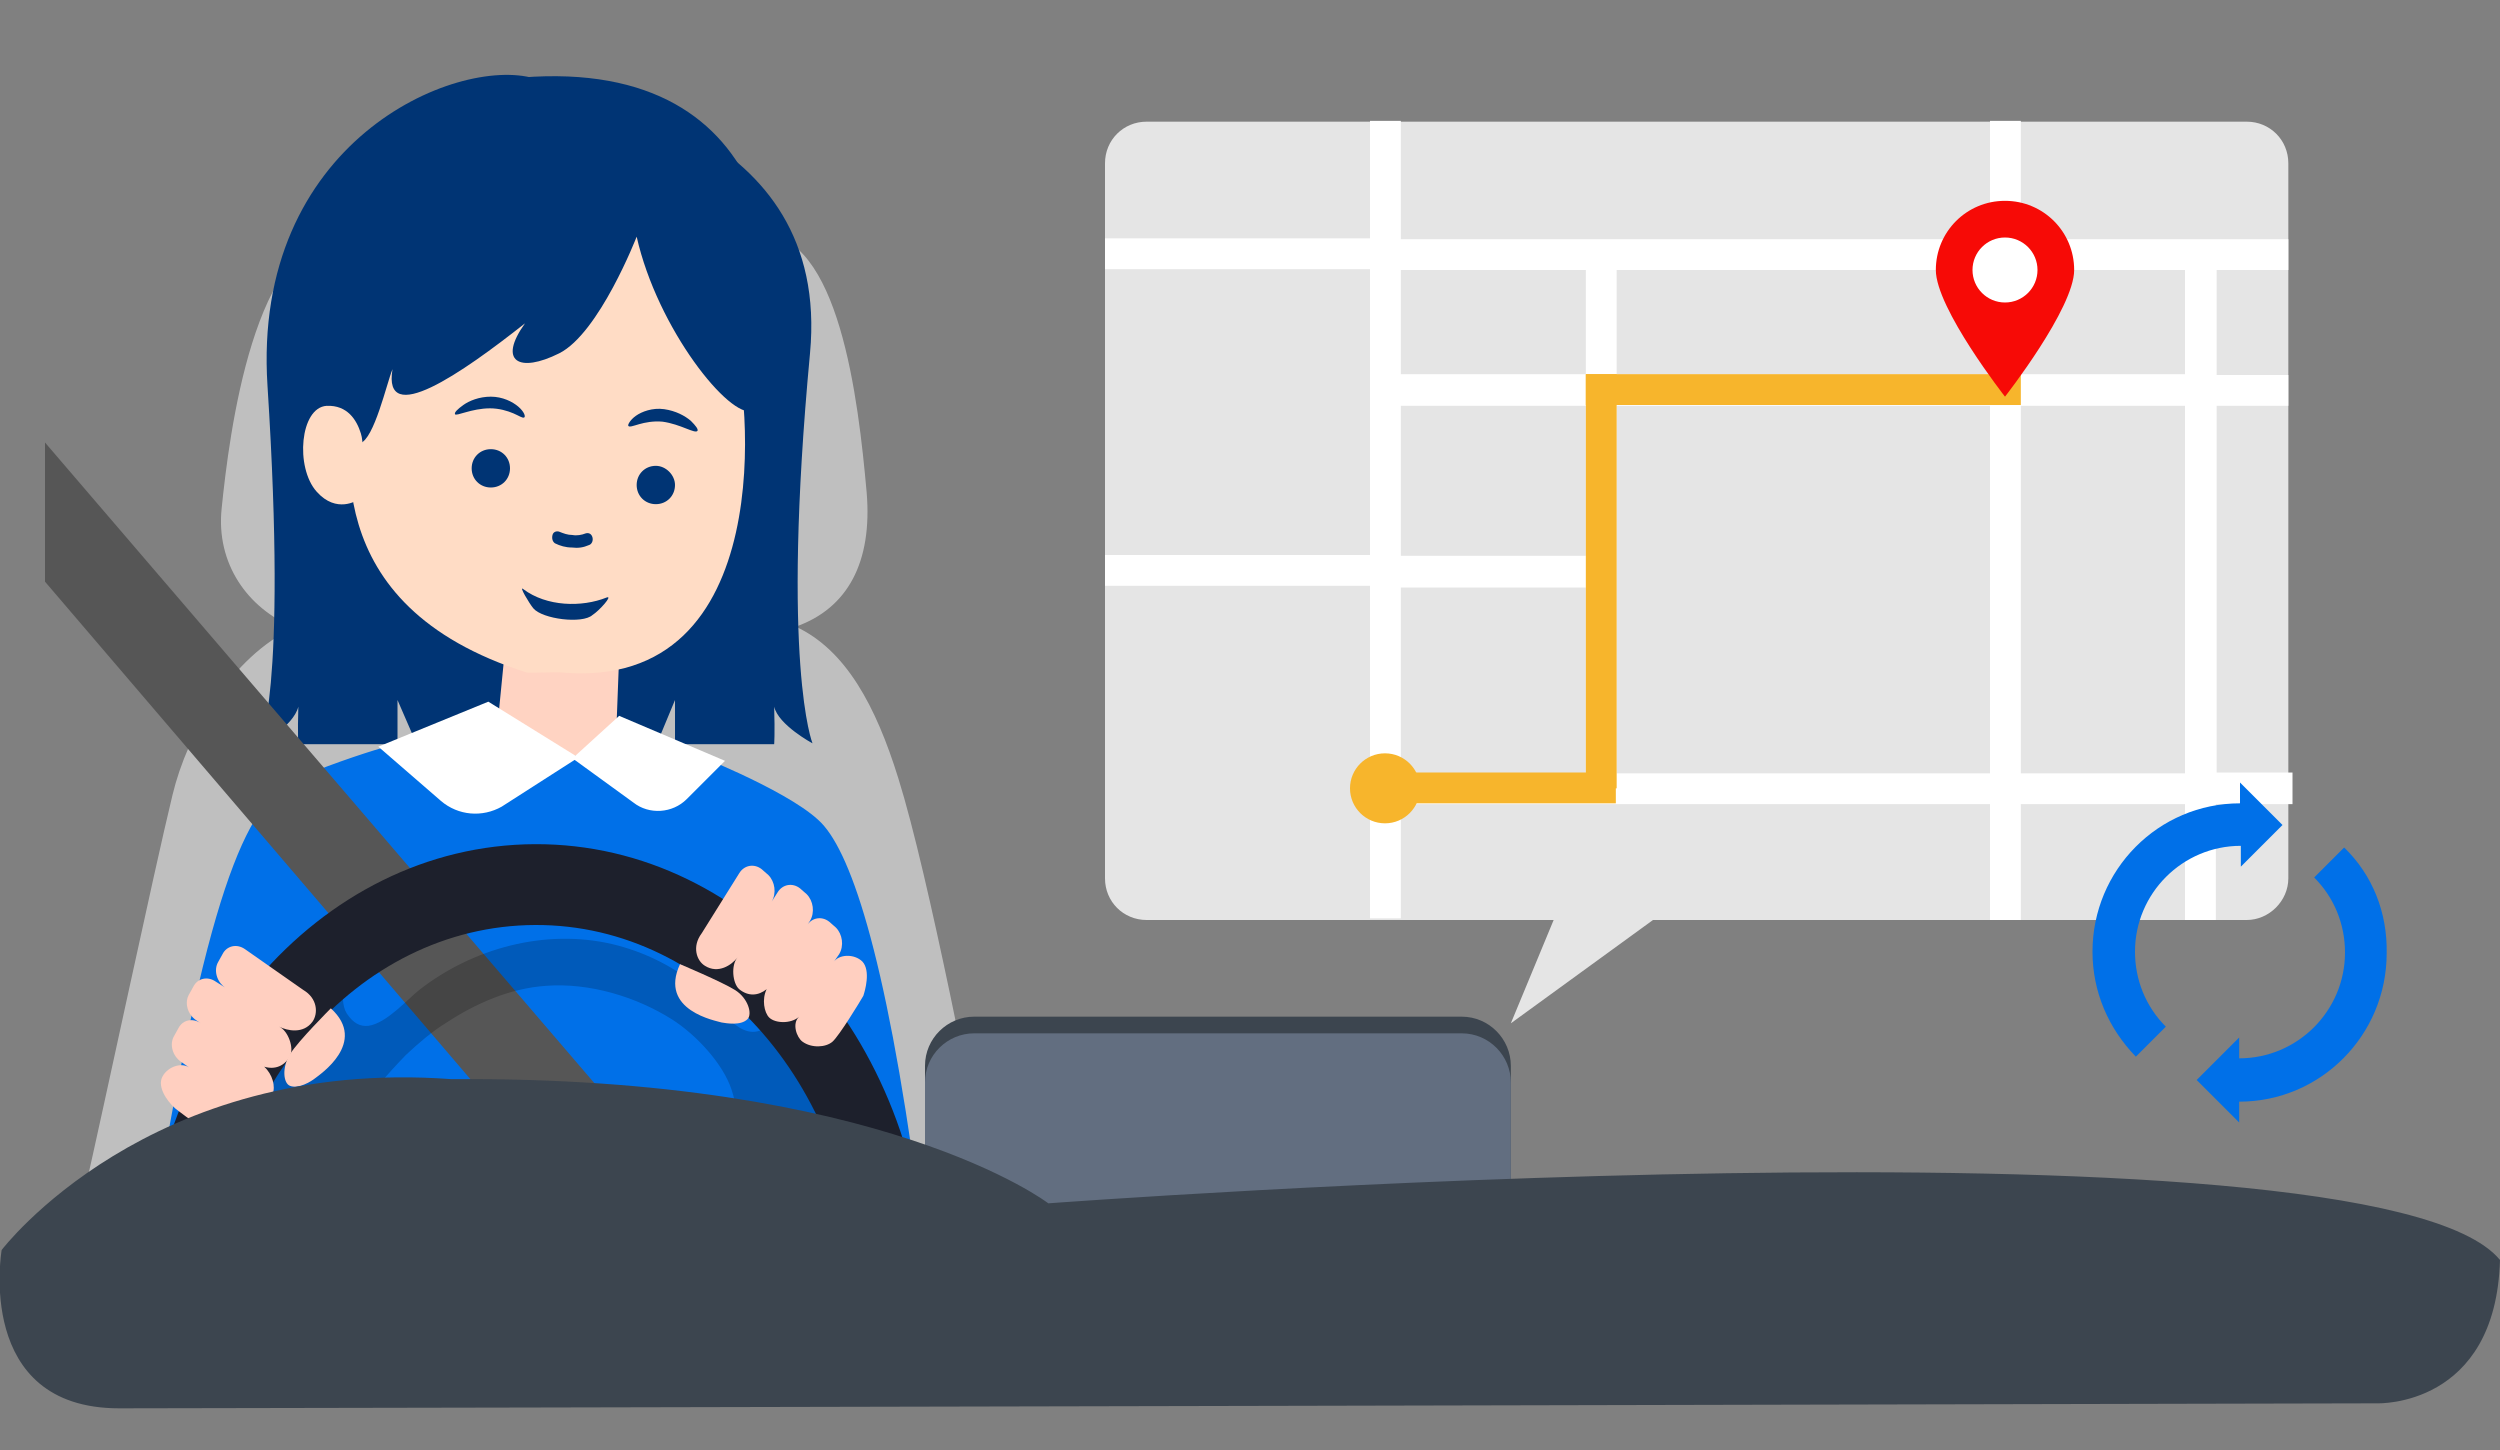 <svg xmlns="http://www.w3.org/2000/svg" viewBox="0 0 300 174"><rect x="0" y="0" width="300" height="174" fill="#808080" stroke="none"/><style>
@keyframes a0_t { 0% { transform: translate(268.8px,114.3px) rotate(0deg) translate(-268.8px,-114.3px); } 48.571% { transform: translate(268.8px,114.3px) rotate(360deg) translate(-268.8px,-114.3px); } 100% { transform: translate(268.8px,114.3px) rotate(360deg) translate(-268.8px,-114.3px); } }
@keyframes a1_o { 0% { opacity: 1; } 48.571% { opacity: 1; } 54.286% { opacity: 0; } 100% { opacity: 0; } }
@keyframes a2_o { 0% { opacity: 0; } 48.571% { opacity: 0; } 54.286% { opacity: 1; } 100% { opacity: 1; } }
@keyframes a3_t { 0% { transform: translate(203.8px,52.6px) scale(.5,.5) translate(-15.6px,-15.6px); } 48.571% { transform: translate(203.8px,52.6px) scale(.5,.5) translate(-15.6px,-15.6px); animation-timing-function: cubic-bezier(.4,0,.6,1); } 60% { transform: translate(203.8px,52.6px) scale(1,1) translate(-15.6px,-15.6px); } 100% { transform: translate(203.8px,52.6px) scale(1,1) translate(-15.6px,-15.6px); } }
@keyframes a4_o { 0% { opacity: 0; } 48.571% { opacity: 0; } 51.429% { opacity: 1; } 100% { opacity: 1; } }
</style><g><path class="st0" d="M118.8 142.8c-1.9-9-7.3-37.6-11-49.4c-2.7-8.7-6.3-15.4-12.3-18.2c6.2-2.2 9.2-7.7 8.5-16.1c-1-11.2-3.3-31.1-12.9-31.1c-3.9 0-49.7 .1-49.7 .1c-10.9 0-13.9 24-14.8 32.9c-0.7 6.6 3.1 12 8.7 14.3c-7.5 3.5-12.8 12.6-14.6 20.1c-2.3 9.5-8.2 37.3-10.6 47.8c-2.4 10.5 10.1 14.4 21.1 14.4l68-0.2c10.8-0.1 23.3 3.2 19.6-14.6Z" fill="#bfbfbf"/></g><path class="st1" d="M97.5 89.2c0 0-3.8-9.4-0.3-46.8c2.6-27.6-27.5-31.4-33.1-33c-9.4-2.7-33.9 7.6-32 36.9c2.4 37.5-1 43.1-1 43.1c0 0 4.1-2.2 4.7-4.6c-0.1 3.3 0 4.5 0 4.5h11.9v-5.3l2.3 5.3h14.4h14.4l2.2-5.3v5.3h11.9c0 0 .1-1.2 0-4.5c.5 2.2 4.6 4.4 4.6 4.4Z" fill="#003474"/><path class="st2" d="M74.3 78.7l-9.7-1.9h-0.2l-3.7 .1l-1.3 13.2l5.2 1.9l9.3-2.8Z" fill="#ffd3c2"/><g><path class="st3" d="M98.2 98.4c-4.1-3.8-15.8-8.3-15.8-8.3c0 0-8.1-1.5-8.2-1.2c-0.2 3.7-6.3 1.9-11 1.9c-11.8 0-11.8-2.5-11.8-2.5c0 0-6.2 1.2-15.3 4.9c-5.6 2.3-10.3 9.7-17 49l11.5-0.7c0 0 0 .1 0 .1l63.9-0.1c0 0 0 0 0-0.1l15.7 2.3c-4-29.8-8.3-42-12-45.3Z" fill="#0070e8"/><g><path class="st4" d="M58.6 84.2l10.8 6.7l-9.2 5.9c-2.3 1.3-5.2 1.1-7.3-0.7l-7.5-6.5l13.2-5.4Z" fill="#fff"/><path class="st4" d="M74.3 85.9l-5.6 5.1l7.3 5.3c1.9 1.5 4.7 1.3 6.4-0.4l4.6-4.6l-12.7-5.4Z" fill="#fff"/></g></g><g><path class="st5" d="M88 41.4c-6-15.5-23.6-23.6-23.6-23.6c0 0-20 11.1-21.8 27.7c-0.8 7.7-4.9 27.1 20.6 35.2c.3 .1 3.9-0.1 4.2 0c26.3 2.3 22.6-34 20.6-39.3Z" fill="#ffdcc5"/><path class="st1" d="M76.4 28.4c0 0-4.5 11.6-9.3 14c-4.8 2.4-7.4 1-4.1-3.6c-7.6 6-17.1 12.6-15.9 5.5c-0.7 1.7-2.2 8.4-3.9 8.9c-3.4 .9-7.4-6.8-6-15c1.4-7.8 2.1-27 25.4-28.9c31.4-2.5 33.3 25.5 27.7 40c-2.7 1-11.4-9.8-13.9-20.9Z" fill="#003474"/><path class="st6" d="M43.3 52c-0.5-1.6-1.6-3.4-4.1-3.3c-3.2 .2-3.8 7.4-1.2 10.3c2.4 2.7 4.9 1 4.9 1c0 0 1.1-5.9 .4-8Z" fill="#ffdcc5" clip-rule="evenodd" fill-rule="evenodd"/><path class="st1" d="M58.9 53.9c-1.3 0-2.3 1-2.3 2.3c0 1.3 1 2.3 2.3 2.3c1.3 0 2.3-1 2.3-2.3c0-1.3-1-2.3-2.3-2.3Z" fill="#003474"/><path class="st1" d="M78.7 55.9c-1.3 0-2.3 1-2.3 2.3c0 1.3 1 2.3 2.3 2.3c1.3 0 2.3-1 2.3-2.3c0-1.2-1.1-2.3-2.3-2.3Z" fill="#003474"/><path class="st1" d="M58.8 49c1.1 0 2.1 .3 2.8 .6c.7 .3 1.1 .6 1.3 .5c.2-0.1 0-0.7-0.7-1.3c-0.7-0.6-1.9-1.2-3.3-1.2c-1.4 0-2.6 .5-3.3 1c-0.7 .5-1.1 .9-1 1.1c.1 .3 2-0.7 4.2-0.7Z" fill="#003474"/><path class="st1" d="M76.7 50.9c.7-0.2 1.7-0.4 2.8-0.3c2.2 .3 3.9 1.5 4.2 1.1c.1-0.2-0.2-0.6-0.8-1.2c-0.7-0.6-1.8-1.2-3.2-1.4c-1.4-0.2-2.7 .3-3.4 .8c-0.7 .5-1 1.1-0.9 1.2c.1 .2 .6 0 1.3-0.2Z" fill="#003474"/><path class="st7" d="M70.7 65.4c.3-0.1 .5-0.5 .4-0.9c-0.1-0.4-0.4-0.6-0.8-0.5c-0.5 .2-1.1 .3-1.6 .2c-0.6 0-1.1-0.2-1.6-0.4c-0.3-0.1-0.7 0-0.8 .4c-0.1 .4 0 .8 .3 1c.6 .3 1.3 .5 2 .5c.8 .1 1.4 0 2.1-0.3Z" fill="#003474" clip-rule="evenodd" fill-rule="evenodd"/><path class="st7" d="M64 73c-0.5-0.6-1.8-2.8-1.2-2.3c2.8 2.1 7 2.2 10 1c.8-0.3-0.9 1.6-1.7 2.1c-1.2 1.1-6 .5-7.1-0.8Z" fill="#003474" clip-rule="evenodd" fill-rule="evenodd"/></g><path class="st8" d="M87.4 165.7l-82-95.9v-16.7l90.3 105.3Z" fill="#565656"/><path class="st9" d="M41.6 121.6c-1.1-1.8 .1-5.3 .5-7.2c-1.8 2.1-3.2 4.2-5.6 5.5c-1.2 .7-2.2 1.2-3.6 1.4c-0.7 .1-1.8-0.2-2.4 .2c-1.5 .8-2.1 3.7-2.8 5.3c-1.1 2.6-2.7 5.7-2.7 8.6c1.7 .2 3.3-0.8 4.9-1.1c2.2-0.4 4.2-1 6.4-1.5c4.3-1 8.5-0.1 12.8 .6c4.8 .8 9.6 1.3 14.5 1.4c4.8 .1 9.5 .1 14.3 0c2.5-0.1 4.8 .8 7.3 .9c1.8 .1 14.4 7.4 16.2 7c2-0.4-2.9-7.4-2.5-10.6c.1-1-0.8-2.2-1.1-3.1c-0.5-1.4-0.7-3-1.2-4.5c-0.4-1.1-1.2-5.5-2.3-5.5c-0.9 1-1 3.2-2.3 4.2c-3 2.4-6-2.8-7.8-4.4c-3-2.7-6.9-4.6-10.7-5.5c-8.1-1.9-16.8 .5-23.2 5.5c-1.4 1.1-3.9 4-6.1 4.3c-1 .1-1.8-0.3-2.6-1.5Zm7.1 5c1.5-1.4 3.1-2.8 4.9-3.9c3.5-2.3 7.6-4.1 11.9-4.4c5.2-0.4 10.8 1.3 15.1 4c3 1.9 6.2 5.4 7.2 8.5c1 3.1 .8 5.3-0.6 5.5c-2.4 .3-19.6-0.3-23.5-0.3c-5.7-0.1-11-2.1-16.7-3.1c-0.9-0.2-2.1-0.2-2.7-0.8c-0.4-0.5 4-5.1 4.4-5.5Z" opacity=".2"/><path class="st10" d="M103 155.8c-0.1-24.8-17.4-44.9-38.8-44.8c-21.4 .1-38.6 20.2-38.6 45c0 3.3 .3 6.4 .9 9.5h-8.5c-0.5-3.1-0.7-6.3-0.7-9.5c-0.1-30.1 20.9-54.6 46.9-54.7c26-0.1 47.1 24.3 47.1 54.4c0 3.2-0.2 6.4-0.7 9.5h-8.5c.6-3 .9-6.2 .9-9.4Z" fill="#1d202c"/><g><path class="st11" d="M103.5 115.4c-1-1-2.9-0.9-3.5 .1l.7-1c.6-1 .4-2.4-0.4-3.2l-0.8-0.7c-0.9-0.7-2.1-0.5-2.7 .5l.4-0.6c.6-1 .4-2.4-0.4-3.2l-0.8-0.7c-0.9-0.7-2.1-0.5-2.7 .5l-0.7 1.1c.6-1 .4-2.4-0.4-3.2l-0.8-0.7c-0.9-0.7-2.1-0.5-2.7 .5l-4.5 7.2c-1.2 1.6-0.6 3.3 .4 3.9c1.6 1 3.2-0.1 3.9-1c-0.8 .9-0.6 3.1 .2 3.8c1.1 .9 2.3 .8 3.3 0c-0.6 1.2-0.3 2.8 .3 3.4c.7 .7 2.6 .8 3.6-0.1c-0.9 .8-0.3 2.5 .4 3c1.1 .8 2.8 .7 3.6 0c.8-0.7 3.3-4.8 3.7-5.5c.2-0.6 .9-3-0.1-4.1Z" fill="#ffcfc0"/><path class="st11" d="M88.2 118.8c-1.6-1-6.6-3.1-6.6-3.1c-2.6 5.6 4.4 6.8 5 7c.6 .1 2.3 .4 3.1-0.4c.6-0.6 .1-2.5-1.5-3.5Z" fill="#ffcfc0"/></g><g><path class="st11" d="M19.4 129.4c.5-1.3 2.3-2 3.3-1.3l-1-0.7c-1-0.7-1.4-2.1-0.8-3.1l.5-0.9c.5-1 1.7-1.3 2.7-0.6l-0.6-0.4c-1-0.7-1.4-2.1-0.8-3.1l.5-0.9c.5-1 1.7-1.3 2.7-0.6l1.1 .7c-1-0.7-1.4-2.1-0.8-3.1l.5-0.9c.5-1 1.7-1.3 2.7-0.6l7 4.9c1.7 1 1.8 2.8 1.1 3.8c-1.1 1.5-3 1.1-4 .6c1.1 .5 1.8 2.6 1.3 3.5c-0.6 1.2-1.8 1.7-3.1 1.3c1 .9 1.4 2.4 1 3.3c-0.4 .9-2.1 1.8-3.3 1.3c1.1 .4 1.2 2.1 .8 2.9c-0.7 1.2-2.3 1.8-3.3 1.4c-1-0.3-4.9-3.1-5.5-3.6c-0.9-0.6-2.5-2.5-2-3.9Z" fill="#ffcfc0"/><path class="st11" d="M34.8 126.5c1-1.6 4.9-5.5 4.9-5.5c4.5 4.1-1.4 8-1.9 8.4c-0.5 .4-2 1.3-3 .9c-0.8-0.3-1-2.2 0-3.8Z" fill="#ffcfc0"/></g><path class="st12" d="M181.3 153h-70.3v-25.1c0-3.3 2.7-5.9 5.9-5.9h58.5c3.3 0 5.9 2.7 5.9 5.9v25.1Z" fill="#3c454f" clip-rule="evenodd" fill-rule="evenodd"/><path class="st13" d="M181.3 155h-70.3v-25.1c0-3.3 2.7-5.9 5.9-5.9h58.5c3.3 0 5.9 2.7 5.9 5.9v25.1Z" fill="#626e80" clip-rule="evenodd" fill-rule="evenodd"/><path class="st14" d="M300 151.2c-15.3-18.7-174.2-6.8-174.2-6.8c0 0-19.9-15.3-71.6-14.9c-36.4-2.7-54 20.5-54 20.5c0 0-3.3 19 14.1 19c13.6 0 271-0.6 271-0.6c0 0 14.2 .5 14.7-17.2Z" fill="#3c454f"/><path class="st15" d="M181.3 122.8l24.9-18.1h-17.4Z" fill="#e5e5e5" clip-rule="evenodd" fill-rule="evenodd"/><path class="st16" d="M269.6 110.4h-132c-2.8 0-5-2.2-5-5v-85.8c0-2.8 2.2-5 5-5h132c2.8 0 5 2.2 5 5v85.8c0 2.7-2.3 5-5 5Z" fill="#e5e5e5"/><path class="st4" d="M275.1 92.7h-9.1v-44h8.6v-3.7h-8.6v-12.6h8.6v-3.7h-32.1v-14.2h-3.7v14.2h-70.7v-14.2h-3.7v14.1h-31.8v3.7h31.8v34.3h-31.8v3.7h31.8v39.9h3.7v-13.7h70.7v13.9h3.7v-13.9h19.7v13.9h3.7v-13.9h9.2v-3.8Zm-12.9-60.3v12.5h-19.7v-12.5h19.7Zm-23.4 12.5h-44.8v-12.5h44.8v12.5Zm-48.5-12.5v12.5h-22.2v-12.5h22.2Zm-22.2 16.3h22.2v18h-22.2v-18Zm0 21.8h22.2v22.3h-22.2v-22.3Zm25.9 22.2v-44h44.8v44.1h-44.8Zm48.5 0v-44h19.7v44.1h-19.7Z" fill="#fff"/><g transform="translate(268.8,114.3) translate(-268.8,-114.3)" style="animation: 3.5s linear infinite both a0_t;"><path class="st3" d="M281.3 101.7l-3.6 3.6c2.4 2.4 3.7 5.6 3.7 9c0 7-5.7 12.7-12.7 12.7v-2.5l-5.1 5.1l5.1 5.1v-2.5c9.8 0 17.7-8 17.7-17.8c.1-4.9-1.7-9.4-5.1-12.7Z" fill="#0070e8"/><path class="st3" d="M273.9 99l-5.1-5.1v2.5c-9.8 0-17.7 8-17.7 17.8c0 4.8 1.9 9.2 5.2 12.6l3.6-3.6c-2.4-2.4-3.7-5.6-3.7-9c0-7 5.7-12.7 12.7-12.7v2.5l5-5Z" fill="#0070e8"/></g><g transform="translate(162,44.9)" style="animation: 3.5s linear infinite both a1_o;"><rect x="28.3" class="st17" width="52.2" height="3.7" fill="#f7b52c"/><rect x="4.2" y="47.8" class="st17" width="27.7" height="3.7" fill="#f7b52c"/><rect x="28.3" class="st17" width="3.7" height="49.7" fill="#f7b52c"/><ellipse cx="4.2" cy="49.7" class="st17" rx="4.2" ry="4.2" fill="#f7b52c"/></g><path class="st18" d="M248.9 32.4c0 4.6-8.3 15.2-8.3 15.2c0 0-8.3-10.6-8.3-15.2c0-4.6 3.7-8.3 8.3-8.3c4.6 0 8.3 3.7 8.3 8.3Z" fill="#f70a06" clip-rule="evenodd" fill-rule="evenodd"/><ellipse cx="240.6" cy="32.4" class="st19" rx="3.9" ry="3.9" fill="#fff" clip-rule="evenodd" fill-rule="evenodd"/><g opacity="0" transform="translate(0,.5)" style="animation: 3.5s linear infinite both a2_o;"><g><rect x="166.2" y="92.3" class="st20" width="27.7" height="3.7" fill="#59b1f8"/><path class="st20" d="M194 96l-2.7-2.6l48.6-47.8l2.6 2.6Z" fill="#59b1f8"/><ellipse cx="166.2" cy="94.1" class="st20" rx="4.2" ry="4.2" fill="#59b1f8"/><g transform="translate(203.8,52.6) scale(.5,.5) translate(-15.6,-15.6)" style="animation: 3.5s linear infinite both a3_t;"><path class="st20" d="M27 26.3c2.6-2.8 4.2-6.5 4.2-10.7c0-8.6-7-15.6-15.6-15.6c-8.6 0-15.6 7-15.6 15.6c0 8.6 7 15.6 15.6 15.6c3.3 0 6.4-1 8.9-2.8l3.5 2l-1-4.1Z" fill="#59b1f8"/><path class="st4" d="M4.1 12h2l2.5 4.2l.1-4.1h2l-0.1 7.5h-2l-2.5-4.1l-0.1 4.1h-2l.1-7.6Z" fill="#fff"/><path class="st4" d="M12.3 12.1l5.8 .1v1.6l-3.6-0.1v1.2l3.3 .1v1.5l-3.3-0.1v1.5l3.7 .1v1.7l-5.9-0.1v-7.5Z" fill="#fff"/><path class="st4" d="M18.9 12.2h2l.7 4.2l1.1-4.2h2l1 4.2l.8-4.2h2l-1.7 7.4h-2.1l-1.1-4.7l-1.3 4.7h-2.1l-1.3-7.4Z" fill="#fff"/></g></g></g><path class="st7" d="M72 74.1c.9-0.7 3.2-4.3 2-4.2c-5.1 .1-6-0.2-12.1-0.5c-1.2-0.1 .4 3 1.9 4.3c1.8 1.5 6.3 1.9 8.2 .4Z" fill="#003474" clip-rule="evenodd" fill-rule="evenodd" opacity="0" style="animation: 3.5s linear infinite both a4_o;"/></svg>